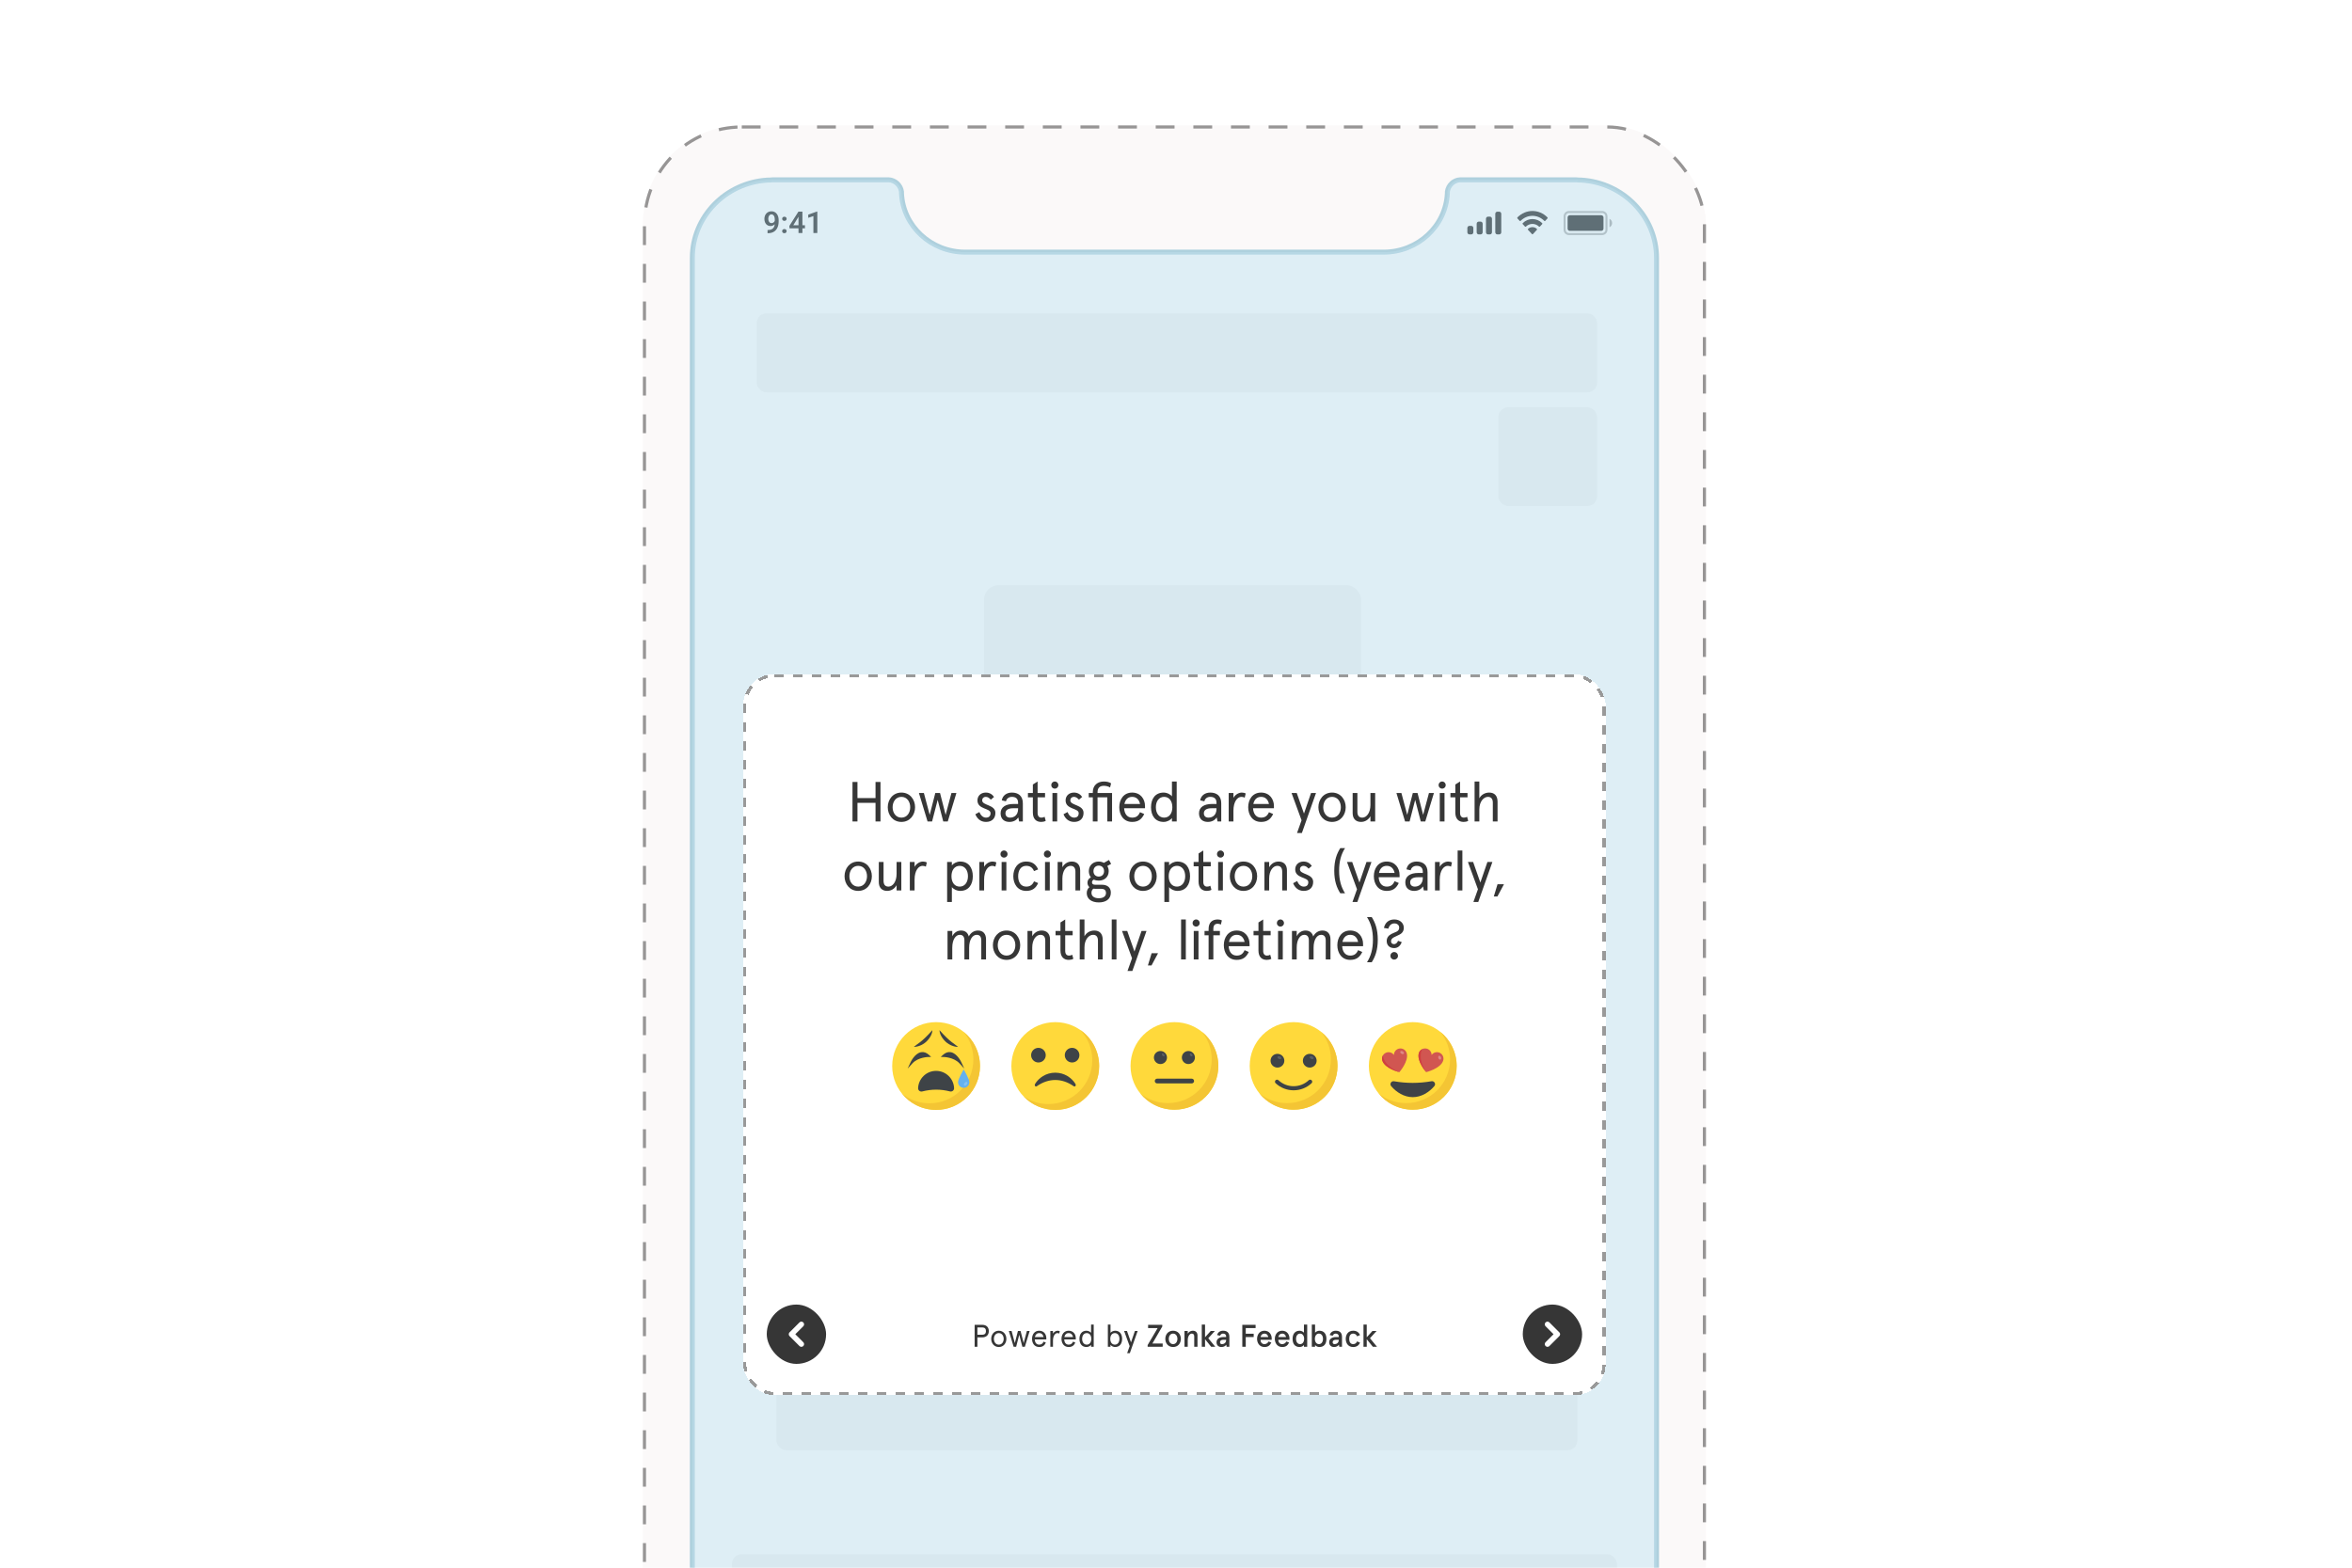 <svg width="750" height="500" viewBox="0 0 750 500" fill="none" xmlns="http://www.w3.org/2000/svg">
<g clip-path="url(#clip0_855_2809)">
<rect x="205" y="40" width="339" height="678" rx="31.535" fill="#FBF9F9"/>
<rect x="205.5" y="40.5" width="338" height="677" rx="31.035" stroke="black" stroke-opacity="0.4" stroke-dasharray="6 6"/>
<path d="M504.288 57.437H504.003H503.718C503.275 57.376 502.895 57.345 502.578 57.345H465.617C463.527 57.437 461.817 59.098 461.532 61.128C461.532 61.251 461.532 61.374 461.532 61.497V61.589C461.057 72.108 452.126 80.413 441.199 80.413H378.11H370.889H307.799C296.873 80.413 287.941 72.108 287.466 61.589V61.497C287.466 61.374 287.466 61.251 287.466 61.128C287.181 59.098 285.471 57.437 283.381 57.345H246.42C246.104 57.345 245.724 57.376 245.28 57.437H244.995H244.71C231.313 58.267 220.767 69.156 220.767 82.258V678.896C220.767 691.814 231.123 702.703 244.425 703.718C244.552 703.718 244.647 703.718 244.71 703.718H244.805H244.9H245.09C245.534 703.779 245.977 703.81 246.42 703.81H370.889H378.11H502.578C503.021 703.81 503.465 703.779 503.908 703.718H504.098H504.193H504.288C504.352 703.718 504.447 703.718 504.573 703.718C517.875 702.703 528.232 691.814 528.232 678.896V82.258C528.232 69.156 517.685 58.267 504.288 57.437Z" fill="white" stroke="#AED0DD" stroke-width="1.577"/>
<rect x="247.571" y="405.805" width="255.433" height="56.763" rx="3.153" fill="#F3F3F3"/>
<rect x="241.264" y="99.917" width="268.047" height="25.228" rx="3.153" fill="#F3F3F3"/>
<rect x="477.776" y="129.874" width="31.535" height="31.535" rx="3.153" fill="#F3F3F3"/>
<rect x="301.181" y="322.237" width="148.214" height="17.344" rx="3.153" fill="#F3F3F3"/>
<rect x="268.069" y="353.772" width="214.437" height="17.344" rx="3.153" fill="#F3F3F3"/>
<rect x="313.794" y="186.639" width="120.243" height="121.457" rx="4.581" fill="#F3F3F3"/>
<rect x="233.381" y="495.68" width="282.237" height="83.567" rx="3.153" fill="#F3F3F3"/>
<path opacity="0.35" d="M500.317 67.613H510.874C511.644 67.613 512.268 68.237 512.268 69.007V73.267C512.268 74.037 511.644 74.661 510.874 74.661H500.317C499.547 74.661 498.923 74.037 498.923 73.267V69.007C498.923 68.237 499.547 67.613 500.317 67.613Z" stroke="black" stroke-width="0.644"/>
<path opacity="0.4" d="M513.227 69.781V72.496C513.738 72.266 514.071 71.731 514.071 71.139C514.071 70.546 513.738 70.011 513.227 69.781" fill="black"/>
<path d="M499.873 69.357C499.873 68.966 500.19 68.649 500.581 68.649H510.61C511.001 68.649 511.318 68.966 511.318 69.357V72.919C511.318 73.31 511.001 73.627 510.61 73.627H500.581C500.19 73.627 499.873 73.31 499.873 72.919V69.357Z" fill="black"/>
<path fill-rule="evenodd" clip-rule="evenodd" d="M488.663 68.837C490.072 68.837 491.427 69.415 492.448 70.451C492.525 70.531 492.648 70.53 492.724 70.449L493.459 69.657C493.497 69.616 493.519 69.56 493.518 69.502C493.518 69.444 493.496 69.388 493.457 69.347C490.777 66.606 486.549 66.606 483.869 69.347C483.83 69.388 483.808 69.444 483.807 69.502C483.807 69.56 483.828 69.616 483.867 69.657L484.602 70.449C484.678 70.53 484.801 70.531 484.878 70.451C485.899 69.415 487.254 68.837 488.663 68.837ZM488.663 71.413C489.437 71.413 490.184 71.72 490.758 72.275C490.835 72.353 490.957 72.352 491.033 72.271L491.767 71.479C491.806 71.437 491.827 71.381 491.827 71.323C491.826 71.264 491.804 71.208 491.764 71.167C490.017 69.432 487.311 69.432 485.563 71.167C485.524 71.208 485.501 71.264 485.501 71.323C485.5 71.381 485.522 71.438 485.561 71.479L486.295 72.271C486.37 72.352 486.493 72.353 486.57 72.275C487.144 71.72 487.89 71.413 488.663 71.413ZM490.134 73.146C490.135 73.205 490.113 73.261 490.074 73.303L488.804 74.671C488.767 74.711 488.716 74.734 488.663 74.734C488.61 74.734 488.559 74.711 488.522 74.671L487.252 73.303C487.213 73.261 487.191 73.205 487.192 73.146C487.194 73.087 487.217 73.032 487.258 72.993C488.069 72.26 489.257 72.26 490.068 72.993C490.109 73.032 490.133 73.088 490.134 73.146Z" fill="black"/>
<path fill-rule="evenodd" clip-rule="evenodd" d="M478.084 67.518H477.449C477.097 67.518 476.813 67.822 476.813 68.196V74.079C476.813 74.453 477.097 74.757 477.449 74.757H478.084C478.436 74.757 478.72 74.453 478.72 74.079V68.196C478.72 67.822 478.436 67.518 478.084 67.518ZM474.481 69.101H475.117C475.468 69.101 475.753 69.405 475.753 69.78V74.079C475.753 74.453 475.468 74.757 475.117 74.757H474.481C474.13 74.757 473.845 74.453 473.845 74.079V69.78C473.845 69.405 474.13 69.101 474.481 69.101ZM472.15 70.685H471.514C471.163 70.685 470.878 70.989 470.878 71.364V74.079C470.878 74.453 471.163 74.757 471.514 74.757H472.15C472.501 74.757 472.786 74.453 472.786 74.079V71.364C472.786 70.989 472.501 70.685 472.15 70.685ZM469.183 72.042H468.547C468.196 72.042 467.911 72.346 467.911 72.721V74.079C467.911 74.453 468.196 74.757 468.547 74.757H469.183C469.534 74.757 469.818 74.453 469.818 74.079V72.721C469.818 72.346 469.534 72.042 469.183 72.042Z" fill="black"/>
<path d="M244.754 73.365H244.843C245.247 73.365 245.588 73.314 245.867 73.21C246.149 73.107 246.376 72.962 246.548 72.774C246.723 72.583 246.85 72.356 246.928 72.093C247.01 71.827 247.05 71.533 247.05 71.21V69.97C247.05 69.707 247.024 69.477 246.97 69.28C246.917 69.08 246.842 68.912 246.745 68.778C246.651 68.643 246.54 68.543 246.412 68.477C246.283 68.408 246.145 68.374 245.998 68.374C245.836 68.374 245.692 68.411 245.566 68.487C245.441 68.562 245.335 68.665 245.247 68.796C245.162 68.925 245.097 69.073 245.05 69.243C245.006 69.412 244.984 69.59 244.984 69.778C244.984 69.96 245.004 70.133 245.045 70.299C245.089 70.465 245.153 70.612 245.238 70.74C245.325 70.869 245.435 70.971 245.566 71.046C245.698 71.118 245.851 71.154 246.027 71.154C246.192 71.154 246.343 71.123 246.477 71.06C246.615 70.994 246.734 70.908 246.834 70.802C246.934 70.692 247.011 70.572 247.064 70.44C247.121 70.305 247.152 70.169 247.158 70.031L247.595 70.219C247.595 70.448 247.546 70.673 247.449 70.895C247.355 71.118 247.222 71.32 247.05 71.501C246.881 71.68 246.684 71.824 246.459 71.933C246.233 72.04 245.991 72.093 245.731 72.093C245.408 72.093 245.123 72.033 244.876 71.915C244.629 71.796 244.421 71.631 244.252 71.421C244.086 71.209 243.96 70.964 243.876 70.689C243.791 70.41 243.749 70.113 243.749 69.797C243.749 69.468 243.801 69.16 243.904 68.872C244.007 68.581 244.156 68.325 244.35 68.106C244.547 67.884 244.785 67.71 245.064 67.585C245.343 67.457 245.656 67.392 246.003 67.392C246.363 67.392 246.684 67.463 246.966 67.604C247.247 67.745 247.487 67.94 247.684 68.191C247.881 68.438 248.032 68.731 248.135 69.069C248.241 69.407 248.295 69.776 248.295 70.177V70.614C248.295 71.036 248.252 71.437 248.168 71.816C248.083 72.195 247.953 72.541 247.778 72.854C247.603 73.167 247.379 73.438 247.107 73.666C246.837 73.894 246.515 74.071 246.139 74.197C245.767 74.319 245.341 74.38 244.862 74.38H244.754V73.365ZM249.408 73.722C249.408 73.534 249.472 73.376 249.6 73.248C249.728 73.12 249.902 73.056 250.121 73.056C250.34 73.056 250.514 73.12 250.643 73.248C250.771 73.376 250.835 73.534 250.835 73.722C250.835 73.907 250.771 74.064 250.643 74.192C250.514 74.317 250.34 74.38 250.121 74.38C249.902 74.38 249.728 74.317 249.6 74.192C249.472 74.064 249.408 73.907 249.408 73.722ZM249.412 69.783C249.412 69.595 249.476 69.437 249.605 69.308C249.733 69.18 249.907 69.116 250.126 69.116C250.345 69.116 250.519 69.18 250.647 69.308C250.776 69.437 250.84 69.595 250.84 69.783C250.84 69.967 250.776 70.124 250.647 70.252C250.519 70.377 250.345 70.44 250.126 70.44C249.907 70.44 249.733 70.377 249.605 70.252C249.476 70.124 249.412 69.967 249.412 69.783ZM256.681 71.835V72.811H251.755L251.704 72.06L254.601 67.491H255.592L254.521 69.308L252.967 71.835H256.681ZM255.869 67.491V74.328H254.625V67.491H255.869ZM260.621 67.472V74.328H259.377V68.923L257.728 69.468V68.463L260.48 67.472H260.621Z" fill="black"/>
<path d="M504.289 57.437H504.004H503.719C503.276 57.376 502.896 57.345 502.579 57.345H465.619C463.528 57.437 461.818 59.098 461.533 61.128C461.533 61.251 461.533 61.374 461.533 61.497V61.589C461.058 72.108 452.127 80.413 441.2 80.413H378.111H370.89H307.8C296.874 80.413 287.942 72.108 287.467 61.589V61.497C287.467 61.374 287.467 61.251 287.467 61.128C287.182 59.098 285.472 57.437 283.382 57.345H246.421C246.105 57.345 245.725 57.376 245.281 57.437H244.996H244.711C231.314 58.267 220.768 69.156 220.768 82.258V678.896C220.768 691.814 231.124 702.703 244.426 703.718C244.553 703.718 244.648 703.718 244.711 703.718H244.806H244.901H245.091C245.535 703.779 245.978 703.81 246.421 703.81H370.89H378.111H502.579C503.022 703.81 503.466 703.779 503.909 703.718H504.099H504.194H504.289C504.353 703.718 504.448 703.718 504.574 703.718C517.876 702.703 528.233 691.814 528.233 678.896V82.258C528.233 69.156 517.686 58.267 504.289 57.437Z" fill="#BFDEEC" fill-opacity="0.5"/>
<g filter="url(#filter0_d_855_2809)">
<rect x="237" y="213" width="275" height="230" rx="10" fill="white" shape-rendering="crispEdges"/>
<rect x="237.5" y="213.5" width="274" height="229" rx="9.5" stroke="black" stroke-opacity="0.4" stroke-dasharray="3 3" shape-rendering="crispEdges"/>
<path d="M279.185 247.4H280.769V260H279.185V254.06H273.425V260H271.841V247.4H273.425V252.548H279.185V247.4ZM283.086 255.464C283.086 252.998 284.724 250.784 287.442 250.784C290.16 250.784 291.798 252.998 291.798 255.464C291.798 257.93 290.16 260.144 287.442 260.144C284.724 260.144 283.086 257.93 283.086 255.464ZM284.634 255.464C284.634 257.138 285.588 258.776 287.442 258.776C289.296 258.776 290.25 257.138 290.25 255.464C290.25 253.79 289.296 252.152 287.442 252.152C285.588 252.152 284.634 253.79 284.634 255.464ZM303.392 250.928H304.976L302.222 260H300.782L299 253.106L297.218 260H295.778L293.024 250.928H294.608L296.462 257.894L298.244 250.928H299.756L301.538 257.894L303.392 250.928ZM314.351 250.784C315.467 250.784 316.349 251.27 316.979 252.17L315.953 253.052C315.359 252.404 314.927 252.152 314.297 252.152C313.685 252.152 313.199 252.566 313.199 253.304C313.199 254.942 317.411 254.6 317.411 257.264C317.411 259.082 316.241 260.144 314.405 260.144C312.551 260.144 311.489 258.92 311.021 257.696L312.299 256.994C312.695 257.966 313.397 258.776 314.405 258.776C315.323 258.776 315.863 258.308 315.863 257.354C315.863 255.662 311.687 256.238 311.687 253.286C311.687 251.882 312.713 250.784 314.351 250.784ZM320.618 257.39C320.618 258.254 321.158 258.776 322.112 258.776C323.282 258.776 324.65 258.056 324.65 256.004V255.788H323.03C321.482 255.788 320.618 256.364 320.618 257.39ZM326.162 254.204V260H324.974L324.722 258.722C324.146 259.55 323.228 260.144 321.878 260.144C320.366 260.144 319.07 259.334 319.07 257.39C319.07 255.446 320.69 254.42 323.174 254.42H324.65V254.024C324.65 252.62 323.768 252.152 322.67 252.152C321.734 252.152 320.978 252.674 320.78 253.574L319.448 253.268C319.7 251.738 320.96 250.784 322.67 250.784C324.668 250.784 326.162 251.792 326.162 254.204ZM327.789 252.296V250.928H329.355V248.21L330.867 247.256V250.928H333.243V252.296H330.867V257.282C330.867 258.254 331.317 258.776 332.073 258.776C332.469 258.776 332.775 258.704 333.099 258.488L333.459 259.802C333.027 260.054 332.505 260.144 331.983 260.144C330.453 260.144 329.355 259.208 329.355 257.156V252.296H327.789ZM335.601 250.928H337.113V260H335.601V250.928ZM335.223 248.408C335.223 247.76 335.709 247.256 336.357 247.256C337.005 247.256 337.491 247.76 337.491 248.408C337.491 249.038 337.005 249.524 336.357 249.524C335.709 249.524 335.223 249.038 335.223 248.408ZM342.459 250.784C343.575 250.784 344.457 251.27 345.087 252.17L344.061 253.052C343.467 252.404 343.035 252.152 342.405 252.152C341.793 252.152 341.307 252.566 341.307 253.304C341.307 254.942 345.519 254.6 345.519 257.264C345.519 259.082 344.349 260.144 342.513 260.144C340.659 260.144 339.597 258.92 339.129 257.696L340.407 256.994C340.803 257.966 341.505 258.776 342.513 258.776C343.431 258.776 343.971 258.308 343.971 257.354C343.971 255.662 339.795 256.238 339.795 253.286C339.795 251.882 340.821 250.784 342.459 250.784ZM347.174 252.296V250.928H348.47V250.64C348.47 248.39 350.09 247.256 351.98 247.256C352.916 247.256 353.708 247.436 354.302 247.85L353.978 249.146C353.384 248.786 352.646 248.624 351.962 248.624C350.756 248.624 349.982 249.272 349.982 250.622V250.928H354.608V260H353.096V252.296H349.982V260H348.47V252.296H347.174ZM365.119 255.086V255.788H358.459C358.549 257.462 359.377 258.776 361.015 258.776C362.347 258.776 363.031 258.164 363.535 257.048L364.867 257.624C364.021 259.388 362.887 260.144 361.015 260.144C358.261 260.144 356.911 257.894 356.911 255.464C356.911 253.034 358.261 250.784 361.015 250.784C363.697 250.784 365.119 252.836 365.119 255.086ZM361.015 252.152C359.611 252.152 358.819 253.106 358.549 254.42H363.535C363.265 253.124 362.473 252.152 361.015 252.152ZM367.032 255.464C367.032 252.746 368.4 250.784 371.064 250.784C372.216 250.784 373.404 251.486 373.71 252.008V247.256H375.222V260H373.71V258.884C373.278 259.55 372.162 260.144 371.064 260.144C368.4 260.144 367.032 258.182 367.032 255.464ZM368.58 255.464C368.58 257.408 369.606 258.776 371.208 258.776C372.864 258.776 373.836 257.408 373.836 255.464C373.836 253.52 372.864 252.152 371.208 252.152C369.606 252.152 368.58 253.52 368.58 255.464ZM383.883 257.39C383.883 258.254 384.423 258.776 385.377 258.776C386.547 258.776 387.915 258.056 387.915 256.004V255.788H386.295C384.747 255.788 383.883 256.364 383.883 257.39ZM389.427 254.204V260H388.239L387.987 258.722C387.411 259.55 386.493 260.144 385.143 260.144C383.631 260.144 382.335 259.334 382.335 257.39C382.335 255.446 383.955 254.42 386.439 254.42H387.915V254.024C387.915 252.62 387.033 252.152 385.935 252.152C384.999 252.152 384.243 252.674 384.045 253.574L382.713 253.268C382.965 251.738 384.225 250.784 385.935 250.784C387.933 250.784 389.427 251.792 389.427 254.204ZM397.221 251.054L396.915 252.404C396.591 252.242 396.231 252.152 395.853 252.152C394.611 252.152 393.315 253.61 393.315 256.562V260H391.803V250.928H393.315V252.476C393.855 251.468 394.971 250.784 395.979 250.784C396.483 250.784 396.951 250.91 397.221 251.054ZM406.231 255.086V255.788H399.571C399.661 257.462 400.489 258.776 402.127 258.776C403.459 258.776 404.143 258.164 404.647 257.048L405.979 257.624C405.133 259.388 403.999 260.144 402.127 260.144C399.373 260.144 398.023 257.894 398.023 255.464C398.023 253.034 399.373 250.784 402.127 250.784C404.809 250.784 406.231 252.836 406.231 255.086ZM402.127 252.152C400.723 252.152 399.931 253.106 399.661 254.42H404.647C404.377 253.124 403.585 252.152 402.127 252.152ZM418.06 250.928H419.644L415.144 263.672H413.596L415.036 259.622L411.85 250.928H413.506L415.81 257.48L418.06 250.928ZM420.405 255.464C420.405 252.998 422.043 250.784 424.761 250.784C427.479 250.784 429.117 252.998 429.117 255.464C429.117 257.93 427.479 260.144 424.761 260.144C422.043 260.144 420.405 257.93 420.405 255.464ZM421.953 255.464C421.953 257.138 422.907 258.776 424.761 258.776C426.615 258.776 427.569 257.138 427.569 255.464C427.569 253.79 426.615 252.152 424.761 252.152C422.907 252.152 421.953 253.79 421.953 255.464ZM431.33 257.318V250.928H432.842V256.922C432.842 258.164 433.4 258.776 434.408 258.776C435.758 258.776 437 257.246 437 254.726V250.928H438.512V260H437V258.326C436.334 259.496 435.254 260.144 433.994 260.144C432.338 260.144 431.33 259.118 431.33 257.318ZM455.661 250.928H457.245L454.491 260H453.051L451.269 253.106L449.487 260H448.047L445.293 250.928H446.877L448.731 257.894L450.513 250.928H452.025L453.807 257.894L455.661 250.928ZM459.111 250.928H460.623V260H459.111V250.928ZM458.733 248.408C458.733 247.76 459.219 247.256 459.867 247.256C460.515 247.256 461.001 247.76 461.001 248.408C461.001 249.038 460.515 249.524 459.867 249.524C459.219 249.524 458.733 249.038 458.733 248.408ZM462.506 252.296V250.928H464.072V248.21L465.584 247.256V250.928H467.96V252.296H465.584V257.282C465.584 258.254 466.034 258.776 466.79 258.776C467.186 258.776 467.492 258.704 467.816 258.488L468.176 259.802C467.744 260.054 467.222 260.144 466.7 260.144C465.17 260.144 464.072 259.208 464.072 257.156V252.296H462.506ZM477.538 253.7V260H476.026V254.006C476.026 252.764 475.468 252.152 474.46 252.152C473.128 252.152 471.724 253.646 471.724 256.148V260H470.212V247.256H471.724V252.62C472.3 251.522 473.47 250.784 474.874 250.784C476.53 250.784 477.538 251.774 477.538 253.7ZM269.306 277.464C269.306 274.998 270.944 272.784 273.662 272.784C276.38 272.784 278.018 274.998 278.018 277.464C278.018 279.93 276.38 282.144 273.662 282.144C270.944 282.144 269.306 279.93 269.306 277.464ZM270.854 277.464C270.854 279.138 271.808 280.776 273.662 280.776C275.516 280.776 276.47 279.138 276.47 277.464C276.47 275.79 275.516 274.152 273.662 274.152C271.808 274.152 270.854 275.79 270.854 277.464ZM280.232 279.318V272.928H281.744V278.922C281.744 280.164 282.302 280.776 283.31 280.776C284.66 280.776 285.902 279.246 285.902 276.726V272.928H287.414V282H285.902V280.326C285.236 281.496 284.156 282.144 282.896 282.144C281.24 282.144 280.232 281.118 280.232 279.318ZM295.545 273.054L295.239 274.404C294.915 274.242 294.555 274.152 294.177 274.152C292.935 274.152 291.639 275.61 291.639 278.562V282H290.127V272.928H291.639V274.476C292.179 273.468 293.295 272.784 294.303 272.784C294.807 272.784 295.275 272.91 295.545 273.054ZM310.208 277.464C310.208 280.182 308.84 282.144 306.176 282.144C305.024 282.144 303.836 281.442 303.53 280.92V285.672H302.018V272.928H303.53V274.044C303.962 273.378 305.078 272.784 306.176 272.784C308.84 272.784 310.208 274.746 310.208 277.464ZM308.66 277.464C308.66 275.52 307.634 274.152 306.032 274.152C304.376 274.152 303.404 275.52 303.404 277.464C303.404 279.408 304.376 280.776 306.032 280.776C307.634 280.776 308.66 279.408 308.66 277.464ZM317.715 273.054L317.409 274.404C317.085 274.242 316.725 274.152 316.347 274.152C315.105 274.152 313.809 275.61 313.809 278.562V282H312.297V272.928H313.809V274.476C314.349 273.468 315.465 272.784 316.473 272.784C316.977 272.784 317.445 272.91 317.715 273.054ZM319.395 272.928H320.907V282H319.395V272.928ZM319.017 270.408C319.017 269.76 319.503 269.256 320.151 269.256C320.799 269.256 321.285 269.76 321.285 270.408C321.285 271.038 320.799 271.524 320.151 271.524C319.503 271.524 319.017 271.038 319.017 270.408ZM329.725 279.102L331.039 279.642C330.301 281.334 329.113 282.144 327.241 282.144C324.469 282.144 323.119 279.894 323.119 277.464C323.119 275.034 324.469 272.784 327.241 272.784C329.113 272.784 330.301 273.594 331.039 275.286L329.725 275.826C329.257 274.728 328.483 274.152 327.241 274.152C325.477 274.152 324.667 275.646 324.667 277.464C324.667 279.282 325.477 280.776 327.241 280.776C328.483 280.776 329.257 280.2 329.725 279.102ZM333.238 272.928H334.75V282H333.238V272.928ZM332.86 270.408C332.86 269.76 333.346 269.256 333.994 269.256C334.642 269.256 335.128 269.76 335.128 270.408C335.128 271.038 334.642 271.524 333.994 271.524C333.346 271.524 332.86 271.038 332.86 270.408ZM344.441 275.61V282H342.929V276.006C342.929 274.764 342.371 274.152 341.363 274.152C340.013 274.152 338.771 275.682 338.771 278.202V282H337.259V272.928H338.771V274.602C339.437 273.432 340.517 272.784 341.777 272.784C343.433 272.784 344.441 273.81 344.441 275.61ZM347.203 275.844C347.203 273.972 348.589 272.784 350.371 272.784C350.965 272.784 351.523 272.946 352.009 273.198L353.629 272.28L354.313 273.522L353.089 274.206C353.377 274.656 353.539 275.214 353.539 275.844C353.539 277.734 352.153 278.868 350.371 278.868C349.795 278.868 349.255 278.76 348.805 278.544C348.391 278.742 348.211 279.03 348.211 279.426C348.211 279.912 348.571 280.182 349.237 280.182H351.379C353.071 280.182 354.223 281.028 354.223 282.684C354.223 284.916 352.459 285.816 350.389 285.816C348.085 285.816 346.537 284.718 346.537 282.828C346.537 282 346.897 281.352 347.383 280.938C347.005 280.614 346.771 280.146 346.771 279.498C346.771 278.724 347.203 278.166 347.869 277.824C347.455 277.32 347.203 276.654 347.203 275.844ZM351.145 281.478H349.309C349.075 281.478 348.841 281.46 348.643 281.442C348.211 281.784 348.049 282.234 348.049 282.774C348.049 283.782 348.841 284.484 350.389 284.484C351.973 284.484 352.675 283.764 352.675 282.828C352.675 281.82 352.027 281.478 351.145 281.478ZM348.679 275.844C348.679 276.978 349.453 277.572 350.371 277.572C351.289 277.572 352.063 276.978 352.063 275.844C352.063 274.71 351.289 274.08 350.371 274.08C349.453 274.08 348.679 274.71 348.679 275.844ZM360.135 277.464C360.135 274.998 361.773 272.784 364.491 272.784C367.209 272.784 368.847 274.998 368.847 277.464C368.847 279.93 367.209 282.144 364.491 282.144C361.773 282.144 360.135 279.93 360.135 277.464ZM361.683 277.464C361.683 279.138 362.637 280.776 364.491 280.776C366.345 280.776 367.299 279.138 367.299 277.464C367.299 275.79 366.345 274.152 364.491 274.152C362.637 274.152 361.683 275.79 361.683 277.464ZM379.481 277.464C379.481 280.182 378.113 282.144 375.449 282.144C374.297 282.144 373.109 281.442 372.803 280.92V285.672H371.291V272.928H372.803V274.044C373.235 273.378 374.351 272.784 375.449 272.784C378.113 272.784 379.481 274.746 379.481 277.464ZM377.933 277.464C377.933 275.52 376.907 274.152 375.305 274.152C373.649 274.152 372.677 275.52 372.677 277.464C372.677 279.408 373.649 280.776 375.305 280.776C376.907 280.776 377.933 279.408 377.933 277.464ZM380.628 274.296V272.928H382.194V270.21L383.706 269.256V272.928H386.082V274.296H383.706V279.282C383.706 280.254 384.156 280.776 384.912 280.776C385.308 280.776 385.614 280.704 385.938 280.488L386.298 281.802C385.866 282.054 385.344 282.144 384.822 282.144C383.292 282.144 382.194 281.208 382.194 279.156V274.296H380.628ZM388.439 272.928H389.951V282H388.439V272.928ZM388.061 270.408C388.061 269.76 388.547 269.256 389.195 269.256C389.843 269.256 390.329 269.76 390.329 270.408C390.329 271.038 389.843 271.524 389.195 271.524C388.547 271.524 388.061 271.038 388.061 270.408ZM392.163 277.464C392.163 274.998 393.801 272.784 396.519 272.784C399.237 272.784 400.875 274.998 400.875 277.464C400.875 279.93 399.237 282.144 396.519 282.144C393.801 282.144 392.163 279.93 392.163 277.464ZM393.711 277.464C393.711 279.138 394.665 280.776 396.519 280.776C398.373 280.776 399.327 279.138 399.327 277.464C399.327 275.79 398.373 274.152 396.519 274.152C394.665 274.152 393.711 275.79 393.711 277.464ZM410.378 275.61V282H408.866V276.006C408.866 274.764 408.308 274.152 407.3 274.152C405.95 274.152 404.708 275.682 404.708 278.202V282H403.196V272.928H404.708V274.602C405.374 273.432 406.454 272.784 407.714 272.784C409.37 272.784 410.378 273.81 410.378 275.61ZM415.68 272.784C416.796 272.784 417.678 273.27 418.308 274.17L417.282 275.052C416.688 274.404 416.256 274.152 415.626 274.152C415.014 274.152 414.528 274.566 414.528 275.304C414.528 276.942 418.74 276.6 418.74 279.264C418.74 281.082 417.57 282.144 415.734 282.144C413.88 282.144 412.818 280.92 412.35 279.696L413.628 278.994C414.024 279.966 414.726 280.776 415.734 280.776C416.652 280.776 417.192 280.308 417.192 279.354C417.192 277.662 413.016 278.238 413.016 275.286C413.016 273.882 414.042 272.784 415.68 272.784ZM427.39 268.5H428.902C427.678 270.444 427.012 272.622 427.012 275.7C427.012 278.778 427.678 280.956 428.902 282.9H427.39C426.292 281.172 425.464 279.048 425.464 275.7C425.464 272.352 426.292 270.228 427.39 268.5ZM435.741 272.928H437.325L432.825 285.672H431.277L432.717 281.622L429.531 272.928H431.187L433.491 279.48L435.741 272.928ZM446.295 277.086V277.788H439.635C439.725 279.462 440.553 280.776 442.191 280.776C443.523 280.776 444.207 280.164 444.711 279.048L446.043 279.624C445.197 281.388 444.063 282.144 442.191 282.144C439.437 282.144 438.087 279.894 438.087 277.464C438.087 275.034 439.437 272.784 442.191 272.784C444.873 272.784 446.295 274.836 446.295 277.086ZM442.191 274.152C440.787 274.152 439.995 275.106 439.725 276.42H444.711C444.441 275.124 443.649 274.152 442.191 274.152ZM449.668 279.39C449.668 280.254 450.208 280.776 451.162 280.776C452.332 280.776 453.7 280.056 453.7 278.004V277.788H452.08C450.532 277.788 449.668 278.364 449.668 279.39ZM455.212 276.204V282H454.024L453.772 280.722C453.196 281.55 452.278 282.144 450.928 282.144C449.416 282.144 448.12 281.334 448.12 279.39C448.12 277.446 449.74 276.42 452.224 276.42H453.7V276.024C453.7 274.62 452.818 274.152 451.72 274.152C450.784 274.152 450.028 274.674 449.83 275.574L448.498 275.268C448.75 273.738 450.01 272.784 451.72 272.784C453.718 272.784 455.212 273.792 455.212 276.204ZM463.006 273.054L462.7 274.404C462.376 274.242 462.016 274.152 461.638 274.152C460.396 274.152 459.1 275.61 459.1 278.562V282H457.588V272.928H459.1V274.476C459.64 273.468 460.756 272.784 461.764 272.784C462.268 272.784 462.736 272.91 463.006 273.054ZM464.808 269.256H466.32V282H464.808V269.256ZM474.304 272.928H475.888L471.388 285.672H469.84L471.28 281.622L468.094 272.928H469.75L472.054 279.48L474.304 272.928ZM476.339 283.926L477.527 280.02H479.579L477.491 283.926H476.339ZM314.422 297.61V304H312.91V297.934C312.91 296.764 312.406 296.152 311.452 296.152C310.138 296.152 309.04 297.628 309.04 300.274V304H307.528V297.934C307.528 296.764 307.024 296.152 306.07 296.152C304.756 296.152 303.658 297.628 303.658 300.274V304H302.146V294.928H303.658V296.602C304.234 295.468 305.224 294.784 306.484 294.784C307.744 294.784 308.626 295.486 308.914 296.674C309.544 295.486 310.588 294.784 311.866 294.784C313.522 294.784 314.422 295.864 314.422 297.61ZM316.61 299.464C316.61 296.998 318.248 294.784 320.966 294.784C323.684 294.784 325.322 296.998 325.322 299.464C325.322 301.93 323.684 304.144 320.966 304.144C318.248 304.144 316.61 301.93 316.61 299.464ZM318.158 299.464C318.158 301.138 319.112 302.776 320.966 302.776C322.82 302.776 323.774 301.138 323.774 299.464C323.774 297.79 322.82 296.152 320.966 296.152C319.112 296.152 318.158 297.79 318.158 299.464ZM334.826 297.61V304H333.314V298.006C333.314 296.764 332.756 296.152 331.748 296.152C330.398 296.152 329.156 297.682 329.156 300.202V304H327.644V294.928H329.156V296.602C329.822 295.432 330.902 294.784 332.162 294.784C333.818 294.784 334.826 295.81 334.826 297.61ZM336.593 296.296V294.928H338.159V292.21L339.671 291.256V294.928H342.047V296.296H339.671V301.282C339.671 302.254 340.121 302.776 340.877 302.776C341.273 302.776 341.579 302.704 341.903 302.488L342.263 303.802C341.831 304.054 341.309 304.144 340.787 304.144C339.257 304.144 338.159 303.208 338.159 301.156V296.296H336.593ZM351.625 297.7V304H350.113V298.006C350.113 296.764 349.555 296.152 348.547 296.152C347.215 296.152 345.811 297.646 345.811 300.148V304H344.299V291.256H345.811V296.62C346.387 295.522 347.557 294.784 348.961 294.784C350.617 294.784 351.625 295.774 351.625 297.7ZM354.507 291.256H356.019V304H354.507V291.256ZM364.003 294.928H365.587L361.087 307.672H359.539L360.979 303.622L357.793 294.928H359.449L361.753 301.48L364.003 294.928ZM366.038 305.926L367.226 302.02H369.278L367.19 305.926H366.038ZM376.621 291.256H378.133V304H376.621V291.256ZM380.661 294.928H382.173V304H380.661V294.928ZM380.283 292.408C380.283 291.76 380.769 291.256 381.417 291.256C382.065 291.256 382.551 291.76 382.551 292.408C382.551 293.038 382.065 293.524 381.417 293.524C380.769 293.524 380.283 293.038 380.283 292.408ZM384.1 296.296V294.928H385.396V294.334C385.396 292.246 386.494 291.256 388.33 291.256C388.834 291.256 389.338 291.382 389.626 291.544L389.32 292.876C388.996 292.714 388.636 292.624 388.312 292.624C387.322 292.624 386.908 293.164 386.908 294.334V294.928H388.996V296.296H386.908V304H385.396V296.296H384.1ZM398.459 299.086V299.788H391.799C391.889 301.462 392.717 302.776 394.355 302.776C395.687 302.776 396.371 302.164 396.875 301.048L398.207 301.624C397.361 303.388 396.227 304.144 394.355 304.144C391.601 304.144 390.251 301.894 390.251 299.464C390.251 297.034 391.601 294.784 394.355 294.784C397.037 294.784 398.459 296.836 398.459 299.086ZM394.355 296.152C392.951 296.152 392.159 297.106 391.889 298.42H396.875C396.605 297.124 395.813 296.152 394.355 296.152ZM399.727 296.296V294.928H401.293V292.21L402.805 291.256V294.928H405.181V296.296H402.805V301.282C402.805 302.254 403.255 302.776 404.011 302.776C404.407 302.776 404.713 302.704 405.037 302.488L405.397 303.802C404.965 304.054 404.443 304.144 403.921 304.144C402.391 304.144 401.293 303.208 401.293 301.156V296.296H399.727ZM407.539 294.928H409.051V304H407.539V294.928ZM407.161 292.408C407.161 291.76 407.647 291.256 408.295 291.256C408.943 291.256 409.429 291.76 409.429 292.408C409.429 293.038 408.943 293.524 408.295 293.524C407.647 293.524 407.161 293.038 407.161 292.408ZM424.257 297.61V304H422.745V297.934C422.745 296.764 422.241 296.152 421.287 296.152C419.973 296.152 418.875 297.628 418.875 300.274V304H417.363V297.934C417.363 296.764 416.859 296.152 415.905 296.152C414.591 296.152 413.493 297.628 413.493 300.274V304H411.981V294.928H413.493V296.602C414.069 295.468 415.059 294.784 416.319 294.784C417.579 294.784 418.461 295.486 418.749 296.674C419.379 295.486 420.423 294.784 421.701 294.784C423.357 294.784 424.257 295.864 424.257 297.61ZM434.653 299.086V299.788H427.993C428.083 301.462 428.911 302.776 430.549 302.776C431.881 302.776 432.565 302.164 433.069 301.048L434.401 301.624C433.555 303.388 432.421 304.144 430.549 304.144C427.795 304.144 426.445 301.894 426.445 299.464C426.445 297.034 427.795 294.784 430.549 294.784C433.231 294.784 434.653 296.836 434.653 299.086ZM430.549 296.152C429.145 296.152 428.353 297.106 428.083 298.42H433.069C432.799 297.124 432.007 296.152 430.549 296.152ZM435.906 290.5H437.418C438.516 292.228 439.344 294.352 439.344 297.7C439.344 301.048 438.516 303.172 437.418 304.9H435.906C437.13 302.956 437.796 300.778 437.796 297.7C437.796 294.622 437.13 292.444 435.906 290.5ZM443.376 302.866C443.376 302.182 443.898 301.642 444.564 301.642C445.248 301.642 445.788 302.182 445.788 302.866C445.788 303.532 445.248 304.054 444.564 304.054C443.898 304.054 443.376 303.532 443.376 302.866ZM446.976 298.474C446.562 299.698 445.698 300.382 444.564 300.382C443.124 300.382 442.188 299.518 442.188 298.132C442.188 297.07 442.782 296.35 443.718 295.864C444.474 295.468 444.798 295.432 445.374 295.126C446.004 294.784 446.166 294.37 446.166 293.848C446.166 293.434 446.022 293.128 445.77 292.912C445.482 292.66 445.158 292.516 444.6 292.516C443.646 292.516 442.98 293.218 442.71 294.19L441.306 293.956C441.648 292.336 442.782 291.256 444.6 291.256C445.554 291.256 446.31 291.562 446.832 292.048C447.39 292.57 447.642 293.218 447.642 293.938C447.642 294.856 447.192 295.63 446.274 296.08L444.456 296.962C443.808 297.322 443.574 297.718 443.574 298.204C443.574 298.78 443.934 299.122 444.51 299.122C445.194 299.122 445.572 298.618 445.806 298.06L446.976 298.474Z" fill="#363636"/>
<path d="M298.5 351.992C306.232 351.992 312.499 345.725 312.499 337.996C312.499 330.266 306.232 324 298.5 324C290.768 324 284.5 330.266 284.5 337.996C284.5 345.725 290.768 351.992 298.5 351.992Z" fill="#FFD93B"/>
<path d="M312.5 338.001C312.5 345.734 306.231 351.997 298.5 351.997C294.099 351.997 290.171 349.968 287.603 346.788C290.004 348.73 293.062 349.889 296.392 349.889C304.122 349.889 310.391 343.626 310.391 335.893C310.391 332.565 309.232 329.508 307.29 327.106C310.466 329.674 312.5 333.601 312.5 338.001Z" fill="#F4C534"/>
<path d="M302.906 346.097C303.589 346.274 304.264 345.76 304.237 345.056C304.122 342.054 301.645 339.548 298.5 339.548C295.349 339.548 292.873 342.061 292.763 345.066C292.737 345.766 293.407 346.282 294.086 346.108C297.101 345.338 300.039 345.353 302.906 346.097Z" fill="#3E4347"/>
<path d="M309.105 343.139C309.105 342.142 307.299 339.077 307.299 339.077C307.299 339.077 305.493 342.142 305.493 343.139C305.493 344.137 306.302 344.945 307.299 344.945C308.297 344.945 309.105 344.137 309.105 343.139Z" fill="#65B1EF"/>
<path d="M307.494 338.829L305.93 337.124C304.132 335.17 300.898 335.113 300.862 335.113L299.974 335.106L300.628 334.502C301.459 333.72 302.341 333.414 303.229 333.592C305.198 333.976 306.463 336.619 306.513 336.732L307.494 338.829Z" fill="#3E4347"/>
<path d="M299.596 326.57C303.182 330.602 304.276 330.801 305.511 331.906C304.318 331.904 302.786 331.365 301.6 330.294C300.136 328.915 299.583 327.466 299.596 326.57Z" fill="#3E4347"/>
<path d="M289.416 338.829L290.979 337.124C292.777 335.17 296.011 335.113 296.047 335.113L296.935 335.106L296.282 334.502C295.45 333.72 294.568 333.414 293.68 333.592C291.712 333.976 290.446 336.619 290.396 336.732L289.416 338.829Z" fill="#3E4347"/>
<path d="M297.312 326.57C293.726 330.602 292.632 330.801 291.397 331.906C292.591 331.904 294.122 331.365 295.308 330.294C296.773 328.915 297.325 327.466 297.312 326.57Z" fill="#3E4347"/>
<g opacity="0.2">
<path d="M308.274 343.942C308.021 344.243 307.653 344.366 307.471 344.201C307.28 344.044 307.339 343.668 307.6 343.366C307.854 343.057 308.214 342.941 308.404 343.107C308.594 343.264 308.535 343.641 308.274 343.942Z" fill="white"/>
</g>
<path d="M336.5 352C344.231 352 350.499 345.732 350.499 338C350.499 330.268 344.231 324 336.5 324C328.768 324 322.5 330.268 322.5 338C322.5 345.732 328.768 352 336.5 352Z" fill="#FFD93B"/>
<path d="M344.409 326.444C346.82 328.959 348.301 332.372 348.301 336.131C348.301 343.863 342.033 350.131 334.302 350.131C331.367 350.131 328.644 349.227 326.393 347.684C328.942 350.342 332.528 351.997 336.501 351.997C344.232 351.997 350.5 345.729 350.5 337.998C350.5 333.2 348.087 328.967 344.409 326.444Z" fill="#F4C534"/>
<path d="M331.132 336.87C332.421 336.87 333.466 335.825 333.466 334.536C333.466 333.248 332.421 332.203 331.132 332.203C329.844 332.203 328.799 333.248 328.799 334.536C328.799 335.825 329.844 336.87 331.132 336.87Z" fill="#3E4347"/>
<path d="M341.868 336.87C343.156 336.87 344.201 335.825 344.201 334.536C344.201 333.248 343.156 332.203 341.868 332.203C340.579 332.203 339.535 333.248 339.535 334.536C339.535 335.825 340.579 336.87 341.868 336.87Z" fill="#3E4347"/>
<path d="M330.627 344.428C334.411 341.789 338.61 341.804 342.372 344.428C342.825 344.743 343.234 344.197 342.927 343.692C341.78 341.804 339.465 340.122 336.5 340.122C333.536 340.122 331.221 341.804 330.074 343.692C329.766 344.197 330.174 344.743 330.627 344.428Z" fill="#3E4347"/>
<path d="M374.5 351.925C382.231 351.925 388.499 345.674 388.499 337.963C388.499 330.251 382.231 324 374.5 324C366.768 324 360.5 330.251 360.5 337.963C360.5 345.674 366.768 351.925 374.5 351.925Z" fill="#FFD93B"/>
<path d="M388.5 337.97C388.5 345.684 382.231 351.932 374.5 351.932C370.099 351.932 366.171 349.908 363.603 346.736C366.004 348.673 369.062 349.829 372.392 349.829C380.122 349.829 386.391 343.581 386.391 335.867C386.391 332.546 385.232 329.496 383.29 327.101C386.466 329.662 388.5 333.58 388.5 337.97Z" fill="#F4C534"/>
<path d="M380.765 342.785C380.765 343.204 380.424 343.544 380.003 343.544H368.995C368.579 343.544 368.234 343.204 368.234 342.785C368.234 342.365 368.579 342.025 368.995 342.025H380.003C380.425 342.026 380.765 342.365 380.765 342.785Z" fill="#3E4347"/>
<path d="M370.042 337.371C371.194 337.371 372.128 336.439 372.128 335.29C372.128 334.141 371.194 333.21 370.042 333.21C368.89 333.21 367.956 334.141 367.956 335.29C367.956 336.439 368.89 337.371 370.042 337.371Z" fill="#3E4347"/>
<path d="M371.21 334.235C371.029 333.993 370.755 333.891 370.598 334.008C370.441 334.124 370.46 334.415 370.641 334.657C370.822 334.899 371.096 335.001 371.253 334.885C371.41 334.768 371.391 334.477 371.21 334.235Z" fill="#5A5F63"/>
<path d="M378.952 337.37C380.104 337.37 381.038 336.438 381.038 335.289C381.038 334.14 380.104 333.209 378.952 333.209C377.8 333.209 376.866 334.14 376.866 335.289C376.866 336.438 377.8 337.37 378.952 337.37Z" fill="#3E4347"/>
<path d="M380.119 334.235C379.939 333.993 379.665 333.891 379.508 334.008C379.351 334.124 379.37 334.415 379.551 334.657C379.731 334.899 380.005 335.001 380.162 334.885C380.319 334.768 380.3 334.477 380.119 334.235Z" fill="#5A5F63"/>
<path d="M412.5 351.925C420.232 351.925 426.499 345.674 426.499 337.963C426.499 330.251 420.232 324 412.5 324C404.768 324 398.5 330.251 398.5 337.963C398.5 345.674 404.768 351.925 412.5 351.925Z" fill="#FFD93B"/>
<path d="M426.5 337.97C426.5 345.684 420.231 351.932 412.5 351.932C408.099 351.932 404.17 349.908 401.602 346.736C404.004 348.673 407.062 349.829 410.392 349.829C418.122 349.829 424.391 343.581 424.391 335.867C424.391 332.546 423.232 329.496 421.289 327.101C424.466 329.662 426.5 333.58 426.5 337.97Z" fill="#F4C534"/>
<path d="M417.65 338.494C418.863 338.494 419.847 337.513 419.847 336.303C419.847 335.092 418.863 334.111 417.65 334.111C416.436 334.111 415.453 335.092 415.453 336.303C415.453 337.513 416.436 338.494 417.65 338.494Z" fill="#3E4347"/>
<path d="M418.448 334.939C418.112 334.79 417.762 334.846 417.665 335.063C417.569 335.279 417.763 335.576 418.099 335.724C418.434 335.873 418.785 335.817 418.881 335.601C418.978 335.384 418.784 335.087 418.448 334.939Z" fill="#5A5F63"/>
<path d="M407.35 338.494C408.563 338.494 409.547 337.513 409.547 336.303C409.547 335.092 408.563 334.111 407.35 334.111C406.136 334.111 405.153 335.092 405.153 336.303C405.153 337.513 406.136 338.494 407.35 338.494Z" fill="#3E4347"/>
<path d="M408.146 334.939C407.81 334.79 407.459 334.846 407.363 335.063C407.267 335.279 407.461 335.576 407.797 335.724C408.132 335.873 408.483 335.817 408.579 335.601C408.676 335.384 408.482 335.087 408.146 334.939Z" fill="#5A5F63"/>
<path d="M406.764 343.478C406.5 343.231 406.488 342.816 406.736 342.553C406.985 342.291 407.399 342.278 407.664 342.525C410.375 345.071 414.622 345.071 417.334 342.525C417.598 342.278 418.013 342.291 418.262 342.553C418.51 342.817 418.498 343.231 418.234 343.478C415.018 346.498 409.98 346.498 406.764 343.478Z" fill="#3E4347"/>
<path d="M450.5 351.925C458.231 351.925 464.499 345.674 464.499 337.963C464.499 330.251 458.231 324 450.5 324C442.768 324 436.5 330.251 436.5 337.963C436.5 345.674 442.768 351.925 450.5 351.925Z" fill="#FFD93B"/>
<path d="M464.5 337.97C464.5 345.684 458.231 351.932 450.5 351.932C446.099 351.932 442.171 349.908 439.603 346.736C442.004 348.673 445.062 349.829 448.392 349.829C456.122 349.829 462.391 343.581 462.391 335.867C462.391 332.546 461.232 329.496 459.29 327.101C462.466 329.662 464.5 333.58 464.5 337.97Z" fill="#F4C534"/>
<path d="M448.549 333.84C449.359 336.398 446.227 339.959 446.227 339.959C446.227 339.959 441.611 338.841 440.8 336.283C440.454 335.191 441.059 334.03 442.154 333.685C443.05 333.402 443.989 333.755 444.493 334.482C444.482 333.6 445.046 332.773 445.943 332.49C447.032 332.147 448.203 332.749 448.549 333.84Z" fill="#D15651"/>
<path d="M440.989 334.617C440.706 335.104 440.616 335.698 440.8 336.278C441.611 338.836 446.227 339.955 446.227 339.955C441.086 337.816 440.991 334.726 440.989 334.617Z" fill="#D03F3F"/>
<path d="M447.64 334.049C447.499 334.261 447.147 334.26 446.851 334.058C446.548 333.859 446.423 333.54 446.554 333.346C446.697 333.142 447.051 333.149 447.355 333.349C447.65 333.55 447.782 333.867 447.64 334.049Z" fill="white" fill-opacity="0.3"/>
<path d="M460.197 336.276C459.386 338.834 454.77 339.952 454.77 339.952C454.77 339.952 451.637 336.391 452.448 333.833C452.794 332.74 453.959 332.137 455.054 332.483C455.95 332.765 456.514 333.592 456.509 334.476C457.007 333.747 457.946 333.395 458.842 333.677C459.932 334.021 460.543 335.184 460.197 336.276Z" fill="#D15651"/>
<path d="M453.563 332.589C453.05 332.825 452.634 333.26 452.45 333.84C451.64 336.398 454.772 339.959 454.772 339.959C451.798 335.263 453.501 332.679 453.563 332.589Z" fill="#D03F3F"/>
<path d="M459.33 335.935C459.093 336.028 458.805 335.826 458.68 335.491C458.547 335.154 458.628 334.821 458.847 334.738C459.081 334.653 459.367 334.862 459.5 335.199C459.626 335.533 459.551 335.869 459.33 335.935Z" fill="white" fill-opacity="0.3"/>
<path d="M457.373 344.41C455.719 346.365 453.254 347.924 450.498 347.924C447.742 347.924 445.281 346.365 443.618 344.419C443.041 343.739 443.627 342.7 444.519 342.857C448.457 343.547 452.438 343.555 456.48 342.848C457.364 342.7 457.959 343.73 457.373 344.41Z" fill="#3F4347"/>
<rect x="244.5" y="414.079" width="18.921" height="18.921" rx="9.46" fill="#363636"/>
<path d="M255.538 426.694L252.384 423.54L255.538 420.387" stroke="white" stroke-width="1.725" stroke-linecap="round" stroke-linejoin="round"/>
<path d="M313.232 424.54H311.672V427.54H310.792V420.54H313.232C314.542 420.54 315.312 421.32 315.312 422.54C315.312 423.76 314.542 424.54 313.232 424.54ZM313.282 423.7C314.002 423.7 314.402 423.28 314.402 422.54C314.402 421.8 314.002 421.38 313.282 421.38H311.672V423.7H313.282ZM316.075 425.02C316.075 423.65 316.985 422.42 318.495 422.42C320.005 422.42 320.915 423.65 320.915 425.02C320.915 426.39 320.005 427.62 318.495 427.62C316.985 427.62 316.075 426.39 316.075 425.02ZM316.935 425.02C316.935 425.95 317.465 426.86 318.495 426.86C319.525 426.86 320.055 425.95 320.055 425.02C320.055 424.09 319.525 423.18 318.495 423.18C317.465 423.18 316.935 424.09 316.935 425.02ZM327.456 422.5H328.336L326.806 427.54H326.006L325.016 423.71L324.026 427.54H323.226L321.696 422.5H322.576L323.606 426.37L324.596 422.5H325.436L326.426 426.37L327.456 422.5ZM333.653 424.81V425.2H329.953C330.003 426.13 330.463 426.86 331.373 426.86C332.113 426.86 332.493 426.52 332.773 425.9L333.513 426.22C333.043 427.2 332.413 427.62 331.373 427.62C329.843 427.62 329.093 426.37 329.093 425.02C329.093 423.67 329.843 422.42 331.373 422.42C332.863 422.42 333.653 423.56 333.653 424.81ZM331.373 423.18C330.593 423.18 330.153 423.71 330.003 424.44H332.773C332.623 423.72 332.183 423.18 331.373 423.18ZM337.942 422.57L337.772 423.32C337.592 423.23 337.392 423.18 337.182 423.18C336.492 423.18 335.772 423.99 335.772 425.63V427.54H334.932V422.5H335.772V423.36C336.072 422.8 336.692 422.42 337.252 422.42C337.532 422.42 337.792 422.49 337.942 422.57ZM343.047 424.81V425.2H339.347C339.397 426.13 339.857 426.86 340.767 426.86C341.507 426.86 341.887 426.52 342.167 425.9L342.907 426.22C342.437 427.2 341.807 427.62 340.767 427.62C339.237 427.62 338.487 426.37 338.487 425.02C338.487 423.67 339.237 422.42 340.767 422.42C342.257 422.42 343.047 423.56 343.047 424.81ZM340.767 423.18C339.987 423.18 339.547 423.71 339.397 424.44H342.167C342.017 423.72 341.577 423.18 340.767 423.18ZM344.21 425.02C344.21 423.51 344.97 422.42 346.45 422.42C347.09 422.42 347.75 422.81 347.92 423.1V420.46H348.76V427.54H347.92V426.92C347.68 427.29 347.06 427.62 346.45 427.62C344.97 427.62 344.21 426.53 344.21 425.02ZM345.07 425.02C345.07 426.1 345.64 426.86 346.53 426.86C347.45 426.86 347.99 426.1 347.99 425.02C347.99 423.94 347.45 423.18 346.53 423.18C345.64 423.18 345.07 423.94 345.07 425.02ZM357.822 425.02C357.822 426.53 357.062 427.62 355.582 427.62C354.972 427.62 354.352 427.29 354.112 426.92V427.54H353.272V420.46H354.112V423.1C354.282 422.81 354.942 422.42 355.582 422.42C357.062 422.42 357.822 423.51 357.822 425.02ZM356.962 425.02C356.962 423.94 356.392 423.18 355.502 423.18C354.582 423.18 354.042 423.94 354.042 425.02C354.042 426.1 354.582 426.86 355.502 426.86C356.392 426.86 356.962 426.1 356.962 425.02ZM361.899 422.5H362.779L360.279 429.58H359.419L360.219 427.33L358.449 422.5H359.369L360.649 426.14L361.899 422.5ZM366.104 421.58V420.54H370.624V421.08L367.474 426.5H370.754V427.54H365.954V427L369.144 421.58H366.104ZM371.592 425.02C371.592 423.6 372.512 422.42 374.072 422.42C375.632 422.42 376.552 423.6 376.552 425.02C376.552 426.44 375.632 427.62 374.072 427.62C372.512 427.62 371.592 426.44 371.592 425.02ZM372.692 425.02C372.692 425.87 373.162 426.7 374.072 426.7C374.982 426.7 375.452 425.87 375.452 425.02C375.452 424.17 374.982 423.34 374.072 423.34C373.162 423.34 372.692 424.17 372.692 425.02ZM377.704 422.5H378.744V423.36C379.104 422.76 379.704 422.42 380.374 422.42C381.254 422.42 381.854 422.95 381.854 423.93V427.54H380.814V424.26C380.814 423.58 380.504 423.34 380.034 423.34C379.384 423.34 378.744 424.11 378.744 425.5V427.54H377.704V422.5ZM383.221 420.46H384.261V424.51L386.081 422.5H387.401L385.291 424.82L387.531 427.54H386.211L384.261 425.13V427.54H383.221V420.46ZM387.928 426.09C387.928 425.05 388.818 424.44 390.108 424.44H390.978V424.22C390.978 423.59 390.528 423.34 389.998 423.34C389.588 423.34 389.228 423.56 389.058 424.01L388.108 423.81C388.318 422.96 389.038 422.42 390.008 422.42C391.178 422.42 392.018 422.93 392.018 424.41V427.54H391.138L391.038 426.88C390.708 427.34 390.188 427.62 389.478 427.62C388.638 427.62 387.928 427.14 387.928 426.09ZM389.028 426.09C389.028 426.43 389.218 426.7 389.658 426.7C390.298 426.7 390.978 426.29 390.978 425.42V425.31H390.068C389.428 425.31 389.028 425.61 389.028 426.09ZM396.143 420.54H400.383V421.58H397.243V423.39H399.773V424.43H397.243V427.54H396.143V420.54ZM403.199 423.34C402.509 423.34 402.079 423.81 401.969 424.44H404.419C404.329 423.88 403.949 423.34 403.199 423.34ZM405.519 424.86V425.31H401.949C401.949 426.05 402.379 426.7 403.199 426.7C403.739 426.7 404.259 426.4 404.519 425.85L405.409 426.2C404.919 427.15 404.349 427.62 403.199 427.62C401.539 427.62 400.849 426.22 400.849 425.02C400.849 423.82 401.539 422.42 403.199 422.42C404.809 422.42 405.519 423.73 405.519 424.86ZM408.863 423.34C408.173 423.34 407.743 423.81 407.633 424.44H410.083C409.993 423.88 409.613 423.34 408.863 423.34ZM411.183 424.86V425.31H407.613C407.613 426.05 408.043 426.7 408.863 426.7C409.403 426.7 409.923 426.4 410.183 425.85L411.073 426.2C410.583 427.15 410.013 427.62 408.863 427.62C407.203 427.62 406.513 426.22 406.513 425.02C406.513 423.82 407.203 422.42 408.863 422.42C410.473 422.42 411.183 423.73 411.183 424.86ZM412.178 425.02C412.178 423.46 412.938 422.42 414.448 422.42C414.948 422.42 415.568 422.73 415.798 423.06V420.46H416.838V427.54H415.798V426.96C415.628 427.25 415.088 427.62 414.428 427.62C412.938 427.62 412.178 426.63 412.178 425.02ZM413.278 425.02C413.278 426.06 413.818 426.7 414.568 426.7C415.318 426.7 415.858 426.06 415.858 425.02C415.858 423.98 415.318 423.34 414.568 423.34C413.818 423.34 413.278 423.98 413.278 425.02ZM422.969 425.02C422.969 426.63 422.209 427.62 420.719 427.62C420.059 427.62 419.519 427.25 419.349 426.96V427.54H418.309V420.46H419.349V423.06C419.579 422.73 420.199 422.42 420.699 422.42C422.209 422.42 422.969 423.46 422.969 425.02ZM421.869 425.02C421.869 423.98 421.329 423.34 420.579 423.34C419.829 423.34 419.289 423.98 419.289 425.02C419.289 426.06 419.829 426.7 420.579 426.7C421.329 426.7 421.869 426.06 421.869 425.02ZM423.846 426.09C423.846 425.05 424.736 424.44 426.026 424.44H426.896V424.22C426.896 423.59 426.446 423.34 425.916 423.34C425.506 423.34 425.146 423.56 424.976 424.01L424.026 423.81C424.236 422.96 424.956 422.42 425.926 422.42C427.096 422.42 427.936 422.93 427.936 424.41V427.54H427.056L426.956 426.88C426.626 427.34 426.106 427.62 425.396 427.62C424.556 427.62 423.846 427.14 423.846 426.09ZM424.946 426.09C424.946 426.43 425.136 426.7 425.576 426.7C426.216 426.7 426.896 426.29 426.896 425.42V425.31H425.986C425.346 425.31 424.946 425.61 424.946 426.09ZM432.751 425.83L433.681 426.23C433.281 427.14 432.571 427.62 431.501 427.62C429.901 427.62 429.131 426.4 429.131 425.02C429.131 423.64 429.901 422.42 431.501 422.42C432.571 422.42 433.281 422.9 433.681 423.81L432.751 424.21C432.511 423.67 432.101 423.34 431.501 423.34C430.611 423.34 430.231 424.07 430.231 425.02C430.231 425.97 430.611 426.7 431.501 426.7C432.101 426.7 432.511 426.37 432.751 425.83ZM434.784 420.46H435.824V424.51L437.644 422.5H438.964L436.854 424.82L439.094 427.54H437.774L435.824 425.13V427.54H434.784V420.46Z" fill="#363636"/>
<rect x="485.579" y="414.079" width="18.921" height="18.921" rx="9.46" fill="#363636"/>
<path d="M493.462 426.694L496.616 423.54L493.462 420.387" stroke="white" stroke-width="1.725" stroke-linecap="round" stroke-linejoin="round"/>
</g>
</g>
<defs>
<filter id="filter0_d_855_2809" x="217" y="195" width="315" height="270" filterUnits="userSpaceOnUse" color-interpolation-filters="sRGB">
<feFlood flood-opacity="0" result="BackgroundImageFix"/>
<feColorMatrix in="SourceAlpha" type="matrix" values="0 0 0 0 0 0 0 0 0 0 0 0 0 0 0 0 0 0 127 0" result="hardAlpha"/>
<feOffset dy="2"/>
<feGaussianBlur stdDeviation="10"/>
<feComposite in2="hardAlpha" operator="out"/>
<feColorMatrix type="matrix" values="0 0 0 0 0 0 0 0 0 0 0 0 0 0 0 0 0 0 0.1 0"/>
<feBlend mode="normal" in2="BackgroundImageFix" result="effect1_dropShadow_855_2809"/>
<feBlend mode="normal" in="SourceGraphic" in2="effect1_dropShadow_855_2809" result="shape"/>
</filter>
<clipPath id="clip0_855_2809">
<rect width="750" height="500" fill="white"/>
</clipPath>
</defs>
</svg>
